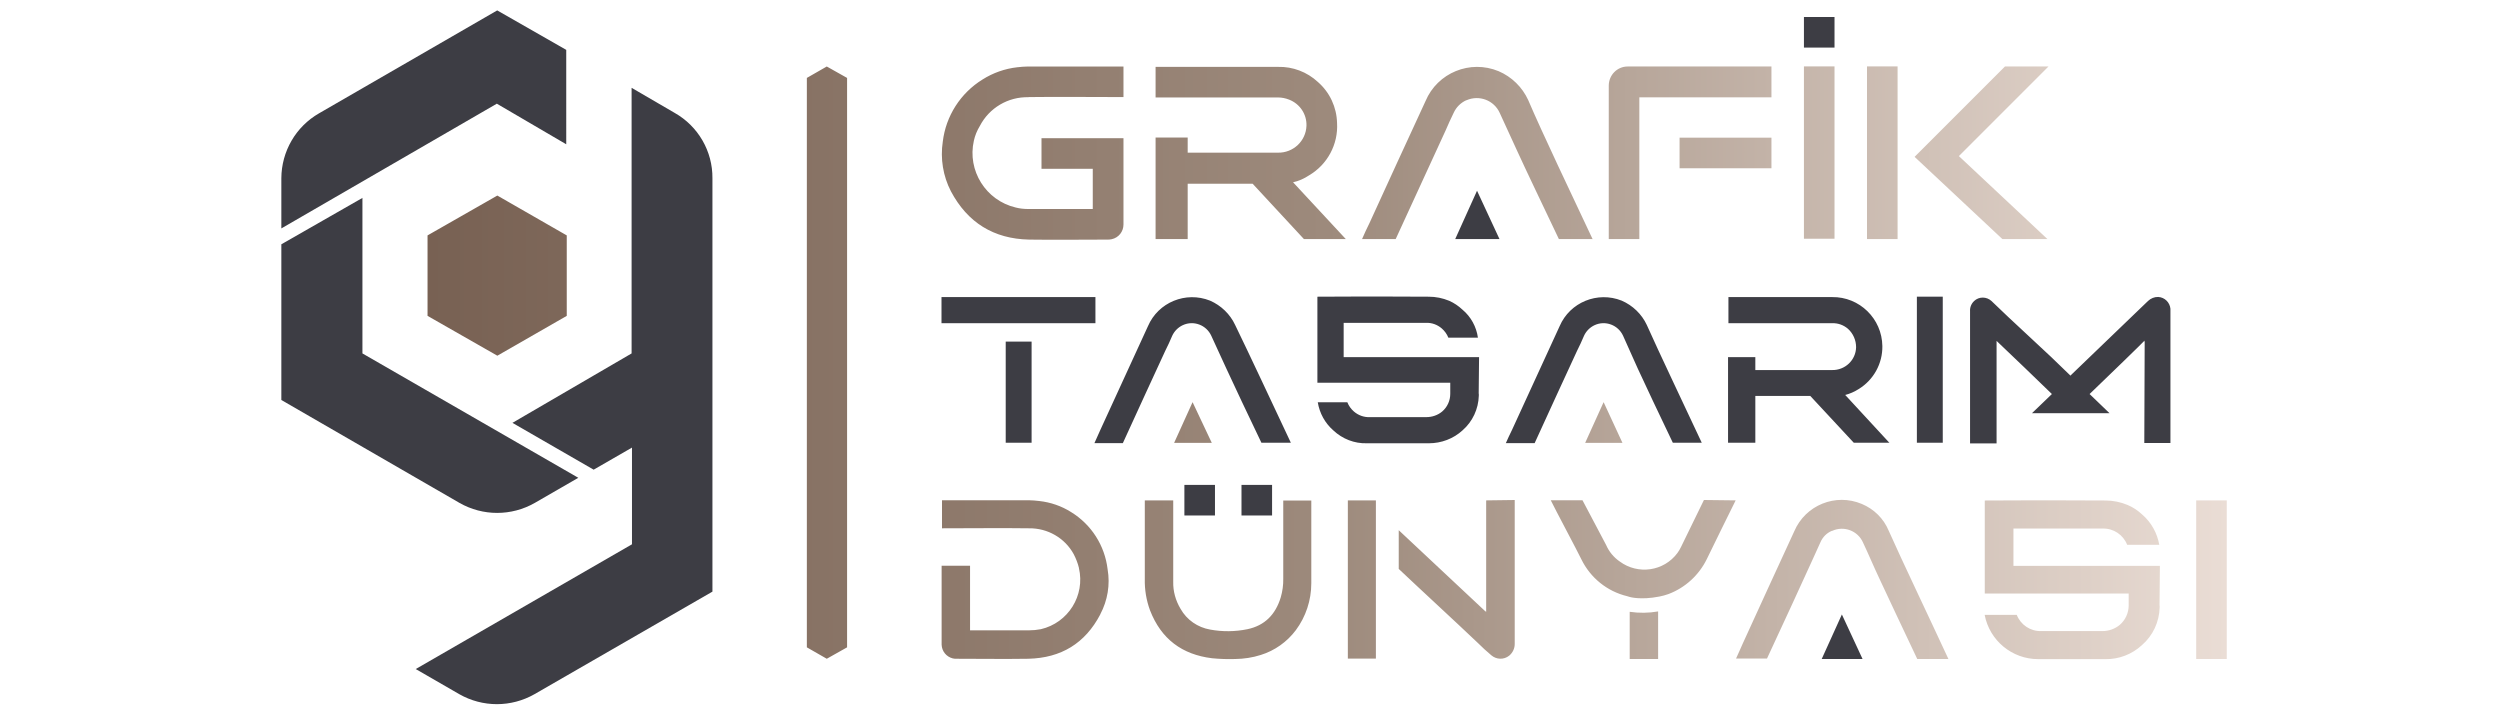 <?xml version="1.0" encoding="UTF-8"?>
<svg id="katman_1" data-name="katman 1" xmlns="http://www.w3.org/2000/svg" width="197" height="56" xmlns:xlink="http://www.w3.org/1999/xlink" viewBox="0 0 197 56">
  <defs>
    <style>
      .cls-1 {
        fill: url(#Adsız_degrade_144);
      }

      .cls-2 {
        fill: #3d3d44;
      }
    </style>
    <linearGradient id="Adsız_degrade_144" data-name="Adsız degrade 144" x1="33.69" y1="28.59" x2="175.47" y2="28.59" gradientUnits="userSpaceOnUse">
      <stop offset="0" stop-color="#786153"/>
      <stop offset=".5" stop-color="#9d8a7c"/>
      <stop offset="1" stop-color="#eaddd5"/>
    </linearGradient>
  </defs>
  <g id="katman_2" data-name="katman 2">
    <g id="katman_1-2" data-name="katman 1-2">
      <path class="cls-2" d="M56.14,14.05v32.57l-14.02,8.08c-1.84,1.05-4.09,1.05-5.93,0l-3.43-1.98,17.04-9.83v-7.62l-3.02,1.74-6.4-3.69,9.39-5.47V6.92l3.4,1.98c1.85,1.05,2.99,3.02,2.97,5.15ZM39.15,8.17l5.47,3.2V3.93l-5.44-3.11-14.04,8.11c-1.83,1.05-2.96,3-2.97,5.12v3.95l16.98-9.83ZM28.57,15.59h0l-6.4,3.66v12.27l14.04,8.11c1.84,1.05,4.09,1.05,5.93,0l3.43-1.98-17.01-9.8v-12.27Z"/>
      <path class="cls-1" d="M33.69,24.89l5.5,3.14,5.47-3.14v-6.34l-5.47-3.14-5.5,3.14v6.34ZM66.75,6.14v44.87l-1.6.9-1.57-.9V6.14l1.57-.9,1.6.9ZM86.7,48.42c-1.19,2.27-3.08,3.43-5.67,3.49-1.89.03-3.75,0-5.64,0-.11,0-.22,0-.32-.03-.5-.13-.85-.56-.87-1.08v-6.22h2.24v5.09h4.65c.31,0,.62-.03.93-.09,2.15-.5,3.5-2.65,3-4.81v-.02c-.09-.37-.23-.73-.41-1.08-.7-1.28-2.06-2.06-3.52-2.04-1.83-.03-5.03,0-6.86,0v-2.21h6.86c.26,0,.52.03.81.06.89.1,1.74.39,2.5.87,1.6.98,2.66,2.64,2.88,4.51.21,1.21,0,2.46-.58,3.55ZM103.33,45.97c0,1.33-.43,2.63-1.22,3.69-.69.92-1.66,1.61-2.76,1.95-.65.21-1.33.31-2.01.32-.61.02-1.22,0-1.83-.06-2.36-.29-4.01-1.51-4.89-3.78-.29-.79-.43-1.63-.41-2.47v-6.19h2.24v6.4c-.02.76.19,1.5.58,2.15.49.87,1.35,1.46,2.33,1.63.97.18,1.97.17,2.94-.03,1.37-.29,2.21-1.16,2.62-2.5.14-.48.21-.98.2-1.48v-6.16h2.21v6.54ZM106.21,51.9v-12.47h2.21v12.47h-2.21ZM117.11,39.43v8.78l-.09-.06c-1.92-1.8-4.89-4.57-6.8-6.37v3.05c1.72,1.63,4.51,4.19,6.22,5.82.35.35.7.67,1.08.99.4.34.98.36,1.4.03.29-.24.45-.59.44-.96v-11.31l-2.24.03ZM136.77,39.43c-.29.58-1.98,4.01-2.27,4.62-.62,1.27-1.7,2.26-3.02,2.76-.24.09-.48.15-.73.2-1.48.29-2.33.03-2.33.03l-.2-.06c-1.58-.38-2.9-1.45-3.61-2.91-.29-.61-2.12-4.04-2.41-4.65h2.5c.12.23,1.74,3.29,1.86,3.52.23.53.6.98,1.08,1.31,1.44,1.06,3.47.77,4.54-.67.11-.15.21-.32.29-.49.15-.29,1.66-3.4,1.8-3.69l2.5.03ZM130.66,48.18v3.75h-2.24v-3.72c.74.11,1.5.1,2.24-.03ZM153.55,51.93h-2.47c-1.1-2.3-2.41-5.12-3-6.37-.44-.93-.84-1.89-1.28-2.82-.41-.92-1.5-1.33-2.42-.91,0,0,0,0,0,0h-.03c-.41.17-.73.5-.9.9-.2.44-.38.84-.58,1.28-.84,1.86-2.44,5.32-3.63,7.88h-2.44c.17-.38.35-.76.52-1.16.93-2.06,3.11-6.78,4.07-8.87.88-2.06,3.26-3.02,5.32-2.15.96.4,1.72,1.15,2.12,2.11,1.02,2.3,3.23,6.92,4.71,10.12h0ZM170.18,47.72v.15c-.03,1.14-.53,2.22-1.4,2.97-.78.72-1.81,1.12-2.88,1.1h-5.29c-2.06,0-3.83-1.46-4.22-3.49h2.53c.31.79,1.07,1.3,1.92,1.28h4.83c.5,0,.98-.17,1.37-.49.44-.38.69-.93.7-1.51v-.96h-11.34v-7.33c4.94-.03,8.52,0,9.51,0,.6,0,1.19.12,1.74.35.43.18.82.44,1.16.76.71.61,1.18,1.46,1.34,2.38h-2.53c-.31-.79-1.07-1.3-1.92-1.28h-7.04v2.94h11.54l-.03,3.14ZM173.06,51.93v-12.5h2.41v12.5h-2.41ZM93.97,31.7l-1.45,3.2h2.97l-1.51-3.2ZM126.36,31.7l-1.45,3.2h2.94l-1.48-3.2ZM125.52,18.84h-2.68c-1.19-2.5-2.65-5.55-3.26-6.89l-1.4-3.05c-.45-1-1.62-1.44-2.62-1h-.02c-.44.2-.79.55-.99.99-.23.47-.44.93-.64,1.4-.93,2.04-2.65,5.76-3.93,8.55h-2.65c.17-.41.38-.84.58-1.25,1.02-2.24,3.37-7.36,4.42-9.62.94-2.24,3.52-3.29,5.76-2.36,1.03.44,1.86,1.25,2.33,2.27,1.07,2.51,3.45,7.51,5.08,10.97ZM139.59,5.23v2.44h-10.41v11.17h-2.41V6.75c0-.83.66-1.51,1.49-1.51,0,0,0,0,0,0h11.34,0ZM132.35,10.85h7.24v2.41h-7.24v-2.41ZM81.06,7.65c2.01-.03,5.47,0,7.47,0v-2.41h-7.5c-.29,0-.58.03-.87.06-.97.11-1.91.44-2.73.96-1.74,1.07-2.9,2.88-3.14,4.91-.2,1.33.02,2.7.64,3.9,1.31,2.47,3.37,3.75,6.16,3.81,2.04.03,4.1,0,6.16,0,.12,0,.23,0,.35-.03.55-.12.93-.6.93-1.16v-6.8h-6.46v2.41h4.04v3.17h-5.06c-.34,0-.68-.03-1.02-.12-2.35-.56-3.82-2.91-3.29-5.26.09-.41.25-.8.47-1.16.74-1.43,2.23-2.31,3.84-2.27ZM142.15,18.81V5.23h2.41v13.58h-2.41ZM147.12,18.84V5.23h2.41v13.61h-2.41ZM154.36,12.3l6.98,6.54h-3.55l-6.92-6.48,7.12-7.12h3.43l-7.07,7.07ZM106.06,18.84h-3.31l-4.04-4.36h-5.12v4.36h-2.53v-8h2.53v1.19h7.12c1.2.02,2.2-.92,2.24-2.12.03-.91-.52-1.73-1.37-2.06-.28-.11-.57-.17-.87-.17h-9.65v-2.41h9.65c1.16-.03,2.29.4,3.14,1.19.94.82,1.48,1.99,1.51,3.23.1,1.68-.76,3.28-2.21,4.13-.39.26-.82.45-1.28.55h.03l4.16,4.48Z"/>
    </g>
  </g>
  <polygon class="cls-2" points="116.39 15.03 114.67 18.84 118.16 18.84 116.39 15.03"/>
  <path class="cls-2" d="M142.15,3.75V1.34h2.41v2.41h-2.41Z"/>
  <path class="cls-2" d="M151.05,34.89v-11.51h2.04v11.51h-2.04ZM101.7,34.89h-2.3c-1.02-2.12-2.24-4.71-2.76-5.84-.41-.87-.79-1.74-1.19-2.59-.39-.85-1.39-1.23-2.24-.84-.37.17-.67.47-.84.84-.17.41-.35.79-.55,1.19-.79,1.72-2.27,4.91-3.34,7.27h-2.24c.15-.35.32-.7.47-1.05.87-1.92,2.88-6.25,3.75-8.17.81-1.88,2.98-2.77,4.89-2.01.87.38,1.58,1.06,1.98,1.92,1.02,2.09,3.02,6.37,4.39,9.28h0ZM116.53,31.03v.15c-.03,1.05-.49,2.04-1.28,2.73-.72.66-1.67,1.02-2.65,1.02h-4.89c-.98.03-1.93-.34-2.65-1.02-.65-.57-1.08-1.35-1.22-2.21h2.33c.11.28.29.53.52.73.35.3.79.46,1.25.44h4.45c.46,0,.9-.15,1.25-.44.41-.35.64-.86.64-1.4v-.87h-10.47v-6.78c4.57-.03,7.88,0,8.78,0,.55,0,1.09.11,1.6.32.39.17.74.41,1.05.7.67.56,1.1,1.35,1.22,2.21h-2.33c-.11-.28-.29-.53-.52-.73-.35-.3-.79-.46-1.25-.44h-6.48v2.7h10.67l-.03,2.88h0ZM134.09,34.89h-2.27c-1.02-2.12-2.24-4.71-2.76-5.84-.38-.87-.79-1.74-1.16-2.59-.39-.85-1.39-1.23-2.24-.84-.37.17-.67.47-.84.84-.17.41-.35.79-.55,1.19-.79,1.72-2.27,4.91-3.34,7.27h-2.27c.15-.35.32-.7.49-1.05.87-1.92,2.88-6.25,3.75-8.17.81-1.88,2.98-2.77,4.89-2.01.87.38,1.58,1.06,1.98,1.92.93,2.09,2.97,6.37,4.33,9.28h0ZM148.9,34.89h-2.82l-3.43-3.69h-4.33v3.69h-2.15v-6.75h2.15v1.02h6.05c1.02.02,1.87-.78,1.89-1.8,0,0,0,0,0,0h0c0-.55-.23-1.08-.64-1.45-.35-.3-.79-.46-1.25-.44h-8.17v-2.06h8.17c2.16-.03,3.93,1.7,3.96,3.86.02,1.38-.69,2.67-1.87,3.39-.33.21-.69.37-1.08.47h.03c1.16,1.25,2.33,2.53,3.49,3.78ZM74.19,25.47v-2.06h12.13v2.06h-12.13ZM79.25,34.89v-7.97h2.04v7.97h-2.04ZM168.99,26.96v-.12l-.49.49-1.22,1.19-2.62,2.53,1.57,1.51h-6.11l1.57-1.51c-1.42-1.37-2.85-2.76-4.3-4.13l-.06-.06v8.08h-2.09v-10.41c-.02-.31.1-.6.32-.81.38-.36.98-.36,1.37,0,.44.41.87.84,1.31,1.25l3.4,3.17h0l1.45,1.4.06.06.12-.12,5.99-5.76c.22-.21.51-.33.81-.32.51.03.91.43.96.93v10.58h-2.06l.03-7.97Z"/>
  <polygon class="cls-2" points="145.14 48.42 143.55 51.93 146.77 51.93 145.14 48.42"/>
  <path class="cls-2" d="M93.33,40.62v-2.41h2.41v2.41h-2.41Z"/>
  <path class="cls-2" d="M97.83,40.62v-2.41h2.41v2.41h-2.41Z"/>
</svg>